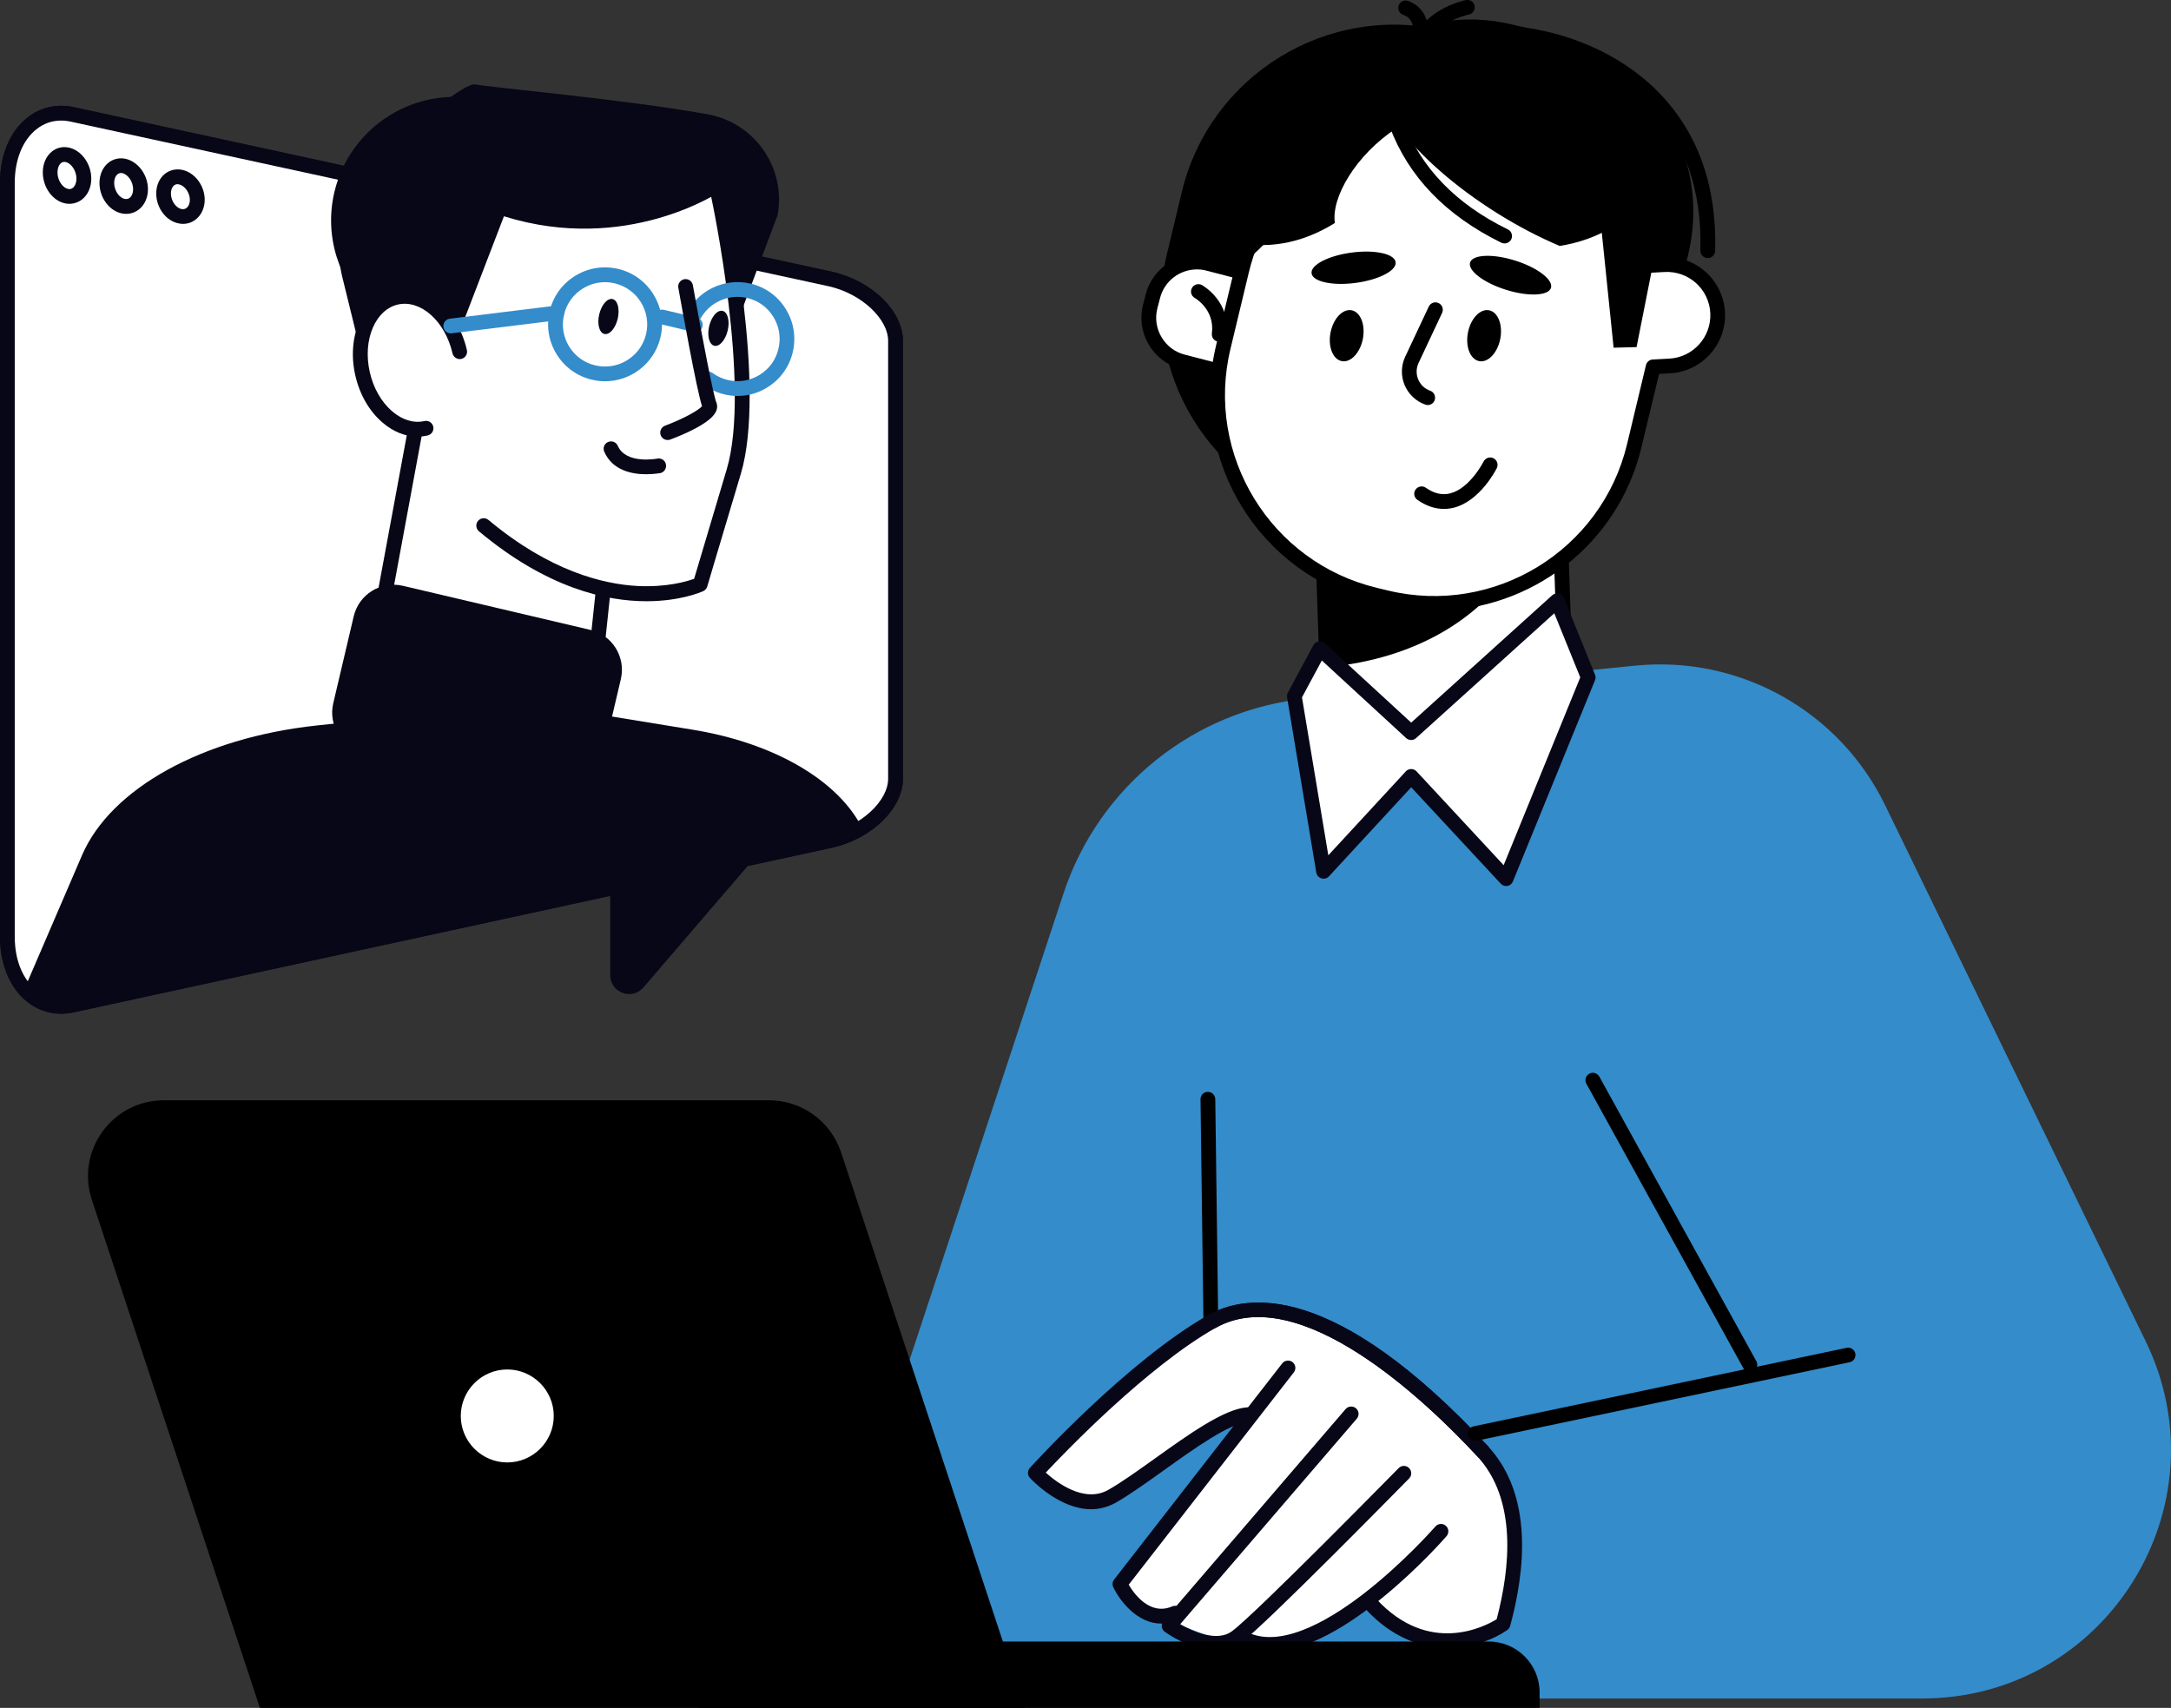 <?xml version="1.0" standalone="no"?>
<!DOCTYPE svg PUBLIC "-//W3C//DTD SVG 1.1//EN" "http://www.w3.org/Graphics/SVG/1.1/DTD/svg11.dtd">
<svg version="1.1" x="0px" y="0px" viewBox="0 0 294.19 231.45" style="enable-background:new 0 0 294.19 231.45;" xml:space="preserve" id="svg1044" sodipodi:docname="support.svg" inkscape:version="1.1.1 (c3084ef, 2021-09-22)" xmlns:inkscape="http://www.inkscape.org/namespaces/inkscape" xmlns:sodipodi="http://sodipodi.sourceforge.net/DTD/sodipodi-0.dtd" xmlns="http://www.w3.org/2000/svg" xmlns:svg="http://www.w3.org/2000/svg" width="294.19" height="231.45"><rect x="0" y="0" width="294.19" height="231.45" fill="#333333" stroke="none"/><sodipodi:namedview id="namedview937" pagecolor="#ffffff" bordercolor="#666666" borderopacity="1.0" inkscape:pageshadow="2" inkscape:pageopacity="0.0" inkscape:pagecheckerboard="0" showgrid="false" inkscape:zoom="5.0373353" inkscape:cx="147.20084" inkscape:cy="115.63654" inkscape:window-width="3008" inkscape:window-height="1639" inkscape:window-x="0" inkscape:window-y="25" inkscape:window-maximized="1" inkscape:current-layer="g1041"/><defs id="defs1048"/>
<style type="text/css" id="style824">
	.st0{fill:#080717;}
	.st1{fill:#FFFFFF;}
	.st2{fill:#FF6700;}
	.st3{fill:#282D33;}
	.st4{fill:#10101A;}
	.st5{fill:none;stroke:#080717;stroke-width:2;stroke-linecap:round;stroke-linejoin:round;stroke-miterlimit:10;}
	.st6{fill:none;stroke:#000000;stroke-width:2;stroke-linecap:round;stroke-linejoin:round;stroke-miterlimit:10;}
	.st7{fill:#070A17;}
	.st8{fill:#FF7E64;}
	.st9{fill:#52D2D8;}
</style>
<g id="Layer_2">
</g>
<g id="_x3C_Layer_x3E_">
	<g id="g1041">
		<path class="st2" d="M108.11,230.18h152.35c24.88,0,41.17-26.04,30.3-48.41l-35.31-72.65c-6.21-12.78-19.73-20.33-33.86-18.91    l-44.51,4.45c-15.25,1.52-28.17,11.88-32.97,26.43L108.11,230.18z" id="path827" style="fill:#348cca;fill-opacity:1"/>
		<g id="g831">
			<path d="M164.26,194.02c-0.55,0-0.99-0.44-1-0.99l-0.58-44.05c-0.01-0.55,0.43-1.01,0.99-1.01c0,0,0.01,0,0.01,0     c0.55,0,0.99,0.44,1,0.99l0.58,44.05c0.01,0.55-0.43,1.01-0.99,1.01C164.27,194.02,164.27,194.02,164.26,194.02z" id="path829"/>
		</g>
		<g id="g855">
			<path class="st1" d="M181.4,219.11l3.75-2.07c0,0,7.76,10.03,17.89,2.95c2.48-1.73,2.6-17.82-2.15-23.33     c-9.31-10.78-26.62-24.27-36.72-17.55c-10.1,6.72-23.5,19.85-23.5,19.85s5.56,7.33,10.85,3.26c7.4-5.7,16.51-9.84,16.51-9.84     l-16,22.64c0,0,3.3,3.77,7.7,5.18C164.12,221.61,170.1,225.66,181.4,219.11z" id="path833"/>
			<g id="g837">
				<path class="st0" d="M147.85,204.53c-4.33,0-8.09-4.03-8.29-4.25c-0.35-0.38-0.35-0.97,0-1.35      c0.53-0.59,13.21-14.48,24.12-20.69c5.25-2.99,17.15-4.66,37.95,17.74c0.38,0.4,0.35,1.04-0.05,1.41      c-0.4,0.38-1.04,0.35-1.41-0.05c-6.86-7.39-24.06-23.87-35.49-17.36c-9.26,5.27-20.2,16.64-22.97,19.59      c1.49,1.34,5.23,4.19,8.49,2.33c1.81-1.03,4.01-2.61,6.35-4.28c4.59-3.28,9.33-6.67,12.44-6.9c0.55-0.03,1.03,0.37,1.07,0.92      c0.04,0.55-0.37,1.03-0.92,1.07c-2.54,0.19-7.26,3.56-11.42,6.54c-2.38,1.7-4.63,3.31-6.52,4.39      C150.07,204.27,148.94,204.53,147.85,204.53z" id="path835"/>
			</g>
			<g id="g841">
				<path class="st0" d="M157.37,220.03c-3.22,0-5.58-3-6.51-4.93c-0.16-0.34-0.12-0.75,0.11-1.04l22.78-29.29      c0.34-0.44,0.97-0.51,1.4-0.18c0.44,0.34,0.51,0.97,0.17,1.4l-22.37,28.77c0.75,1.27,2.9,4.23,5.89,2.94      c0.51-0.22,1.1,0.01,1.31,0.52c0.22,0.51-0.01,1.1-0.52,1.31C158.84,219.88,158.08,220.03,157.37,220.03z" id="path839"/>
			</g>
			<g id="g845">
				<path class="st0" d="M164.82,223.72c-3.38,0-6.79-2.44-6.98-2.58c-0.23-0.16-0.37-0.42-0.41-0.69      c-0.03-0.28,0.05-0.56,0.23-0.77l24.68-28.72c0.36-0.42,0.99-0.46,1.41-0.11c0.42,0.36,0.47,0.99,0.11,1.41l-23.93,27.85      c1.84,1.08,5.07,2.41,7.01,0.96c3.34-2.49,22.39-21.92,22.59-22.11c0.39-0.4,1.02-0.4,1.41-0.01c0.39,0.39,0.4,1.02,0.01,1.41      c-0.79,0.8-19.36,19.73-22.82,22.31C167.12,223.43,165.97,223.72,164.82,223.72z" id="path843"/>
			</g>
			<g id="g849">
				<path class="st0" d="M172.03,223.85c-1.64,0-3.21-0.39-4.63-1.28c-0.47-0.29-0.61-0.91-0.31-1.38c0.29-0.47,0.91-0.61,1.38-0.31      c4.51,2.83,11.27-1.03,16.15-4.77c5.48-4.2,9.85-9.19,9.89-9.24c0.37-0.42,1-0.46,1.41-0.1c0.42,0.36,0.46,0.99,0.1,1.41      C195.38,208.92,182.23,223.85,172.03,223.85z" id="path847"/>
			</g>
			<g id="g853">
				<path class="st0" d="M196.2,223.33c-3.5,0-7.49-1.3-11.17-5.29c-0.38-0.41-0.35-1.04,0.06-1.41c0.4-0.38,1.04-0.35,1.41,0.06      c7.14,7.73,14.72,3.73,16.31,2.75c1.83-6.92,2.8-16.24-2.65-22.1c-6.86-7.39-24.06-23.87-35.49-17.36      c-0.48,0.27-1.09,0.11-1.36-0.37c-0.27-0.48-0.11-1.09,0.37-1.36c5.25-2.99,17.15-4.66,37.95,17.74      c6.17,6.64,5.04,16.91,3.01,24.36c-0.06,0.22-0.2,0.42-0.39,0.55C202.54,222.1,199.6,223.33,196.2,223.33z" id="path851"/>
			</g>
		</g>
		<g id="g859">
			<path d="M199.89,195.27c-0.46,0-0.88-0.32-0.98-0.79c-0.11-0.54,0.23-1.07,0.77-1.18l50.55-10.64c0.54-0.12,1.07,0.23,1.18,0.77     c0.11,0.54-0.23,1.07-0.77,1.18l-50.55,10.64C200.02,195.26,199.96,195.27,199.89,195.27z" id="path857"/>
		</g>
		<g id="g929">
			<g id="g865">
				<path class="st1" d="M194.61,100.81l3.35-0.11c7.98-0.27,14.23-6.96,13.96-14.94l-0.64-18.92l-32.24,1.09l0.64,18.92      C179.95,94.83,186.63,101.08,194.61,100.81z" id="path861"/>
				<path d="M194.11,101.81c-3.93,0-7.65-1.47-10.54-4.16c-3.02-2.82-4.75-6.64-4.89-10.77l-0.64-18.92      c-0.01-0.27,0.09-0.52,0.27-0.72c0.18-0.19,0.43-0.31,0.7-0.32l32.24-1.09c0.56-0.03,1.02,0.41,1.03,0.97l0.64,18.92      c0.29,8.52-6.41,15.68-14.92,15.97l-3.35,0.11C194.47,101.81,194.29,101.81,194.11,101.81z M180.07,68.9l0.61,17.92      c0.12,3.59,1.63,6.92,4.26,9.38c2.63,2.45,6.07,3.75,9.64,3.62l0,0l3.35-0.11c7.42-0.25,13.24-6.49,12.99-13.9l-0.61-17.92      L180.07,68.9z" id="path863"/>
			</g>
			<path d="M179.8,90.41l-0.76-22.48l20.48-0.69l6.8,7.47C201.51,83.48,192.17,89.27,179.8,90.41z" id="path867"/>
			<path d="M186.67,71.73l-6.67-1.6c-15.9-3.82-25.69-19.8-21.87-35.7l2.01-8.39c3.82-15.9,19.8-25.69,35.7-21.87l6.67,1.6     c15.9,3.82,25.69,19.8,21.87,35.7l-2.01,8.39C218.56,65.75,202.57,75.54,186.67,71.73z" id="path869"/>
			<path d="M196.32,63.76l-5.57-1.34c-13.27-3.19-21.44-16.53-18.25-29.79l2.66-11.05c3.19-13.27,16.53-21.44,29.79-18.25l5.57,1.34     c13.27,3.19,21.44,16.53,18.25,29.79l-2.66,11.05C222.93,58.77,209.59,66.94,196.32,63.76z" id="path871"/>
			<g id="g875">
				<path d="M231.42,34.97c-0.01,0-0.02,0-0.03,0c-0.55-0.01-0.99-0.47-0.97-1.03c0.22-8.14-2.11-14.82-6.92-19.85      c-5.08-5.31-13.01-8.57-21.22-8.71c-0.55-0.01-0.99-0.47-0.98-1.02c0.01-0.55,0.5-1,1.02-0.98c8.73,0.15,17.19,3.64,22.63,9.33      c5.19,5.43,7.71,12.59,7.47,21.29C232.41,34.54,231.96,34.97,231.42,34.97z" id="path873"/>
			</g>
			<g id="g881">
				<path class="st1" d="M167.7,50.95l-7.41-1.92c-3.3-0.86-5.27-4.22-4.42-7.52l0.36-1.38c0.86-3.3,4.22-5.27,7.52-4.42l7.41,1.92      c3.3,0.86,5.27,4.22,4.42,7.52l-0.36,1.38C174.36,49.83,170.99,51.8,167.7,50.95z" id="path877"/>
				<path d="M169.26,52.15c-0.6,0-1.21-0.08-1.81-0.23l-7.41-1.92c-1.85-0.48-3.41-1.65-4.38-3.31c-0.97-1.65-1.24-3.58-0.76-5.43      l0.36-1.38c0.99-3.82,4.91-6.13,8.74-5.13l7.41,1.92c3.82,0.99,6.13,4.91,5.13,8.74l-0.36,1.38c-0.48,1.85-1.66,3.41-3.31,4.38      C171.76,51.81,170.52,52.15,169.26,52.15z M162.2,36.51c-2.3,0-4.4,1.54-5,3.87l-0.36,1.38c-0.35,1.34-0.15,2.73,0.55,3.92      c0.7,1.19,1.82,2.04,3.15,2.38l7.41,1.92h0c1.33,0.35,2.73,0.15,3.92-0.55c1.19-0.7,2.04-1.82,2.38-3.15l0.36-1.38      c0.72-2.76-0.95-5.58-3.7-6.3l-7.41-1.92C163.06,36.56,162.63,36.51,162.2,36.51z" id="path879"/>
			</g>
			<g id="g887">
				<path class="st1" d="M201.84,16.1l1.53,0.37c10.13,2.43,17.62,10.12,20.28,19.48l1.87-0.1c3.79-0.2,7.03,2.71,7.24,6.5l0,0      c0.2,3.79-2.71,7.03-6.51,7.24l-2.24,0.12c-0.03,0.12-0.05,0.23-0.07,0.35l-2.49,10.37c-3.59,14.96-18.63,24.17-33.58,20.57      l-1.53-0.37c-14.96-3.59-24.17-18.63-20.57-33.58l2.49-10.37C171.85,21.72,186.89,12.51,201.84,16.1z" id="path883"/>
				<path d="M194.37,82.77c-2.22,0-4.48-0.26-6.74-0.8l-1.53-0.37c-15.47-3.72-25.03-19.32-21.31-34.79l2.49-10.37      c3.72-15.47,19.32-25.03,34.79-21.31l1.53,0.37c9.85,2.37,17.75,9.77,20.78,19.41l1.08-0.06c4.31-0.24,8.06,3.11,8.29,7.45      c0.23,4.34-3.11,8.06-7.45,8.29l-1.48,0.08l-2.4,9.99C219.25,73.87,207.4,82.77,194.37,82.77z M195.34,16.33      c-12.12,0-23.15,8.28-26.11,20.58l-2.49,10.37c-3.46,14.4,5.44,28.92,19.83,32.38l1.53,0.37c14.39,3.46,28.92-5.44,32.38-19.83      l2.56-10.7c0.1-0.44,0.47-0.76,0.92-0.78l2.24-0.12c3.24-0.17,5.73-2.95,5.56-6.18c-0.17-3.24-2.92-5.73-6.19-5.56l-1.87,0.1      c-0.46,0.02-0.89-0.28-1.01-0.72c-2.66-9.32-10.15-16.52-19.56-18.78l-1.53-0.37l0,0C199.51,16.57,197.41,16.33,195.34,16.33z" id="path885"/>
			</g>
			<path d="M166.91,36.24l-0.01,0.05c5.57-2.09,11.83-12.54,15.05-25.98l0.01-0.05C176.39,12.36,170.14,22.8,166.91,36.24z" id="path889"/>
			<g id="g893">
				<path d="M165.21,46.31c-0.04,0-0.09,0-0.13-0.01c-0.55-0.07-0.93-0.57-0.86-1.12c0.42-3.2-2.21-4.74-2.32-4.8      c-0.48-0.27-0.65-0.88-0.38-1.36c0.27-0.48,0.87-0.65,1.35-0.39c0.16,0.09,3.93,2.23,3.33,6.81      C166.14,45.94,165.71,46.31,165.21,46.31z" id="path891"/>
			</g>
			<path d="M189.12,35.53c0.15,1.14-2.28,2.39-5.42,2.81c-3.15,0.42-5.82-0.17-5.97-1.3c-0.15-1.14,2.28-2.39,5.42-2.81     C186.3,33.81,188.97,34.39,189.12,35.53z" id="path895"/>
			<path d="M210.17,39.01c-0.34,1.09-3.08,1.21-6.1,0.26c-3.03-0.95-5.2-2.61-4.86-3.7c0.34-1.09,3.08-1.21,6.1-0.26     C208.34,36.26,210.51,37.92,210.17,39.01z" id="path897"/>
			<g id="g901">
				<path d="M193.47,54.89c-0.11,0-0.22-0.02-0.33-0.06c-1.26-0.44-2.28-1.41-2.8-2.64c-0.52-1.23-0.49-2.64,0.08-3.85l3.19-6.79      c0.24-0.5,0.83-0.72,1.33-0.48c0.5,0.23,0.71,0.83,0.48,1.33l-3.19,6.79c-0.33,0.71-0.35,1.5-0.05,2.23      c0.3,0.72,0.88,1.27,1.62,1.53c0.52,0.18,0.79,0.75,0.61,1.28C194.27,54.64,193.88,54.89,193.47,54.89z" id="path899"/>
			</g>
			<g id="g905">
				<path d="M195.66,68.97c-1.21,0-2.41-0.41-3.59-1.23c-0.45-0.32-0.57-0.94-0.25-1.39c0.32-0.45,0.94-0.57,1.39-0.25      c1.14,0.79,2.22,1.04,3.31,0.76c2.68-0.68,4.5-4.28,4.52-4.31c0.25-0.49,0.85-0.69,1.34-0.45c0.49,0.25,0.69,0.85,0.45,1.34      c-0.09,0.18-2.24,4.44-5.81,5.36C196.57,68.91,196.12,68.97,195.66,68.97z" id="path903"/>
			</g>
			<path d="M212.96,12.76c5.02,3.15,9.21,6.72,12.11,10.11c-0.36,0.97-0.82,1.91-1.38,2.8c-2.67,4.25-7.15,6.84-12.34,7.66     c-2.74-1.16-5.62-2.65-8.49-4.45c-11.59-7.27-18.73-16.76-15.94-21.21C189.71,3.21,201.37,5.49,212.96,12.76z" id="path907"/>
			<path d="M170.29,18.11c-4.53,3.83-6.66,8.75-6.62,13.22c0.91,0.49,1.87,0.9,2.88,1.21c4.8,1.46,9.88,0.47,14.34-2.32     c-0.53-3.44,2.82-9.2,8.29-12.81C200.59,9.85,183.89,6.6,170.29,18.11z" id="path909"/>
			<path d="M203.3,45.92c-0.37,1.9-1.65,3.26-2.86,3.02c-1.21-0.24-1.89-1.97-1.52-3.87c0.37-1.9,1.65-3.26,2.86-3.02     C202.99,42.28,203.67,44.02,203.3,45.92z" id="path911"/>
			<path d="M184.68,45.92c-0.37,1.9-1.65,3.26-2.86,3.02c-1.21-0.24-1.89-1.97-1.52-3.87c0.37-1.9,1.65-3.26,2.86-3.02     C184.36,42.28,185.05,44.02,184.68,45.92z" id="path913"/>
			<g id="g917">
				<path d="M192.31,7.63c-0.06,0-0.12,0-0.17-0.02c-0.54-0.1-0.91-0.61-0.81-1.16c0.89-5.08,7.05-6.38,7.31-6.44      c0.55-0.11,1.07,0.24,1.18,0.78c0.11,0.54-0.24,1.07-0.78,1.18c-0.05,0.01-5.09,1.09-5.74,4.82      C193.21,7.29,192.79,7.63,192.31,7.63z" id="path915"/>
			</g>
			<g id="g921">
				<path d="M192.48,5.38c-0.02,0-0.05,0-0.07,0c-0.55-0.04-0.96-0.52-0.92-1.07c0.13-1.75-1.06-2.21-1.3-2.28      c-0.52-0.16-0.83-0.71-0.67-1.24s0.7-0.83,1.22-0.68c1.04,0.29,2.95,1.57,2.75,4.35C193.44,4.98,193,5.38,192.48,5.38z" id="path919"/>
			</g>
			<g id="g925">
				<path d="M203.88,32.99c-0.15,0-0.3-0.03-0.44-0.1c-7.53-3.69-12.62-8.98-15.13-15.74c-0.19-0.52,0.07-1.09,0.59-1.29      c0.52-0.19,1.09,0.07,1.29,0.59c2.33,6.26,7.08,11.19,14.14,14.64c0.5,0.24,0.7,0.84,0.46,1.34      C204.6,32.78,204.25,32.99,203.88,32.99z" id="path923"/>
			</g>
			<polygon points="225.38,28.82 221.77,47.04 218.66,47.12 216.34,24.57    " id="polygon927"/>
		</g>
		<g id="g935">
			<polygon class="st1" points="175.39,94.33 179.35,118.08 191.23,105.22 204.09,119.07 215.22,91.79 211.01,81.4 191.23,99.28      178.86,87.9    " id="polygon931"/>
			<path class="st0" d="M204.09,120.07c-0.28,0-0.54-0.11-0.73-0.32l-12.13-13.06l-11.14,12.07c-0.26,0.28-0.66,0.39-1.02,0.28     c-0.37-0.11-0.64-0.42-0.7-0.79l-3.96-23.75c-0.04-0.22,0-0.44,0.11-0.64l3.46-6.43c0.15-0.27,0.41-0.46,0.71-0.51     c0.31-0.05,0.62,0.04,0.84,0.25l11.7,10.76l19.11-17.26c0.24-0.22,0.58-0.31,0.89-0.23c0.32,0.07,0.58,0.3,0.7,0.6l4.21,10.39     c0.1,0.24,0.1,0.51,0,0.75l-11.13,27.28c-0.13,0.32-0.41,0.54-0.75,0.61C204.21,120.07,204.15,120.07,204.09,120.07z      M191.23,104.22c0.28,0,0.54,0.12,0.73,0.32l11.8,12.71l10.38-25.45l-3.52-8.69l-18.73,16.92c-0.38,0.35-0.97,0.34-1.35-0.01     l-11.42-10.51l-2.69,5l3.57,21.4l10.49-11.36C190.68,104.33,190.95,104.22,191.23,104.22     C191.22,104.22,191.23,104.22,191.23,104.22z" id="path933"/>
		</g>
		<path d="M94.64,231.45h113.99v-2.09c0-3.81-3.09-6.9-6.9-6.9H94.64V231.45z" id="path937"/>
		<path d="M138.87,231.45H35.22l-22.77-68.84c-2.2-6.65,2.75-13.5,9.76-13.5h82c4.43,0,8.36,2.84,9.76,7.05L138.87,231.45z" id="path939"/>
		<g id="g945">
			
				<ellipse transform="matrix(0.23 -0.973 0.973 0.23 -133.808 214.697)" class="st1" cx="68.74" cy="191.89" rx="7.3" ry="7.3" id="ellipse941"/>
			<path d="M68.74,200.19c-4.58,0-8.3-3.72-8.3-8.3c0-4.58,3.72-8.3,8.3-8.3c4.58,0,8.3,3.72,8.3,8.3     C77.04,196.46,73.31,200.19,68.74,200.19z M68.74,185.59c-3.47,0-6.3,2.83-6.3,6.3s2.83,6.3,6.3,6.3c3.47,0,6.3-2.83,6.3-6.3     S72.21,185.59,68.74,185.59z" id="path943"/>
		</g>
		<g id="g949">
			<path d="M237.13,185.96c-0.35,0-0.69-0.19-0.88-0.52l-21.28-38.57c-0.27-0.48-0.09-1.09,0.39-1.36c0.48-0.27,1.09-0.09,1.36,0.39     l21.28,38.57c0.27,0.48,0.09,1.09-0.39,1.36C237.46,185.92,237.3,185.96,237.13,185.96z" id="path947"/>
		</g>
		<g id="g975">
			<g id="g955">
				<path class="st1" d="M112.53,113.9c-34.24,7.43-68.48,14.87-102.71,22.3C4.95,137.29,1,133.16,1,126.96C1,92.9,1,58.83,1,24.76      c0-6.2,3.95-10.34,8.82-9.25c34.24,7.43,68.48,14.87,102.71,22.3c4.87,1.09,8.82,4.85,8.82,8.39c0,19.77,0,39.54,0,59.3      C121.35,109.05,117.4,112.81,112.53,113.9z" id="path951"/>
				<path class="st0" d="M8.29,137.38c-1.68,0-3.28-0.56-4.63-1.63C1.34,133.88,0,130.68,0,126.96V24.76c0-3.72,1.34-6.92,3.67-8.79      c1.8-1.44,4.06-1.95,6.37-1.44l102.71,22.3c5.39,1.21,9.6,5.32,9.61,9.37v59.31c0,4.04-4.21,8.16-9.6,9.37c0,0,0,0-0.01,0      l-102.71,22.3C9.45,137.31,8.86,137.38,8.29,137.38z M8.28,16.34c-1.23,0-2.37,0.4-3.36,1.19C3.06,19.02,2,21.66,2,24.76v102.2      c0,3.11,1.06,5.74,2.91,7.22c1.34,1.07,2.96,1.43,4.69,1.05l102.72-22.3c4.36-0.98,8.03-4.37,8.03-7.41V46.21      c0-3.04-3.68-6.44-8.04-7.41L9.61,16.49C9.15,16.39,8.71,16.34,8.28,16.34z M112.53,113.9L112.53,113.9L112.53,113.9z" id="path953"/>
			</g>
			<g id="g961">
				<path class="st1" d="M112.53,113.9c-34.24,7.43-68.48,14.87-102.71,22.3C4.95,137.29,1,133.16,1,126.96C1,92.9,1,58.83,1,24.76      c0-6.2,3.95-10.34,8.82-9.25c34.24,7.43,68.48,14.87,102.71,22.3c4.87,1.09,8.82,4.85,8.82,8.39c0,19.77,0,39.54,0,59.3      C121.35,109.05,117.4,112.81,112.53,113.9z" id="path957"/>
				<path class="st0" d="M8.29,137.38c-1.68,0-3.28-0.56-4.63-1.63C1.34,133.88,0,130.68,0,126.96V24.76c0-3.72,1.34-6.92,3.67-8.79      c1.8-1.44,4.06-1.95,6.37-1.44l102.71,22.3c5.39,1.21,9.6,5.32,9.61,9.37v59.31c0,4.04-4.21,8.16-9.6,9.37c0,0,0,0-0.01,0      l-102.71,22.3C9.45,137.31,8.86,137.38,8.29,137.38z M8.28,16.34c-1.23,0-2.37,0.4-3.36,1.19C3.06,19.02,2,21.66,2,24.76v102.2      c0,3.11,1.06,5.74,2.91,7.22c1.34,1.07,2.96,1.43,4.69,1.05l102.72-22.3c4.36-0.98,8.03-4.37,8.03-7.41V46.21      c0-3.04-3.68-6.44-8.04-7.41L9.61,16.49C9.15,16.39,8.71,16.34,8.28,16.34z M112.53,113.9L112.53,113.9L112.53,113.9z" id="path959"/>
			</g>
			<g id="g965">
				<path class="st0" d="M9.41,27.62c-0.17,0-0.34-0.01-0.5-0.04c-1.74-0.31-3.11-2.16-3.11-4.22c0-1.15,0.44-2.17,1.2-2.8      c0.64-0.53,1.45-0.73,2.28-0.57c1.73,0.34,3.09,2.19,3.09,4.22l0,0c0,0,0,0,0,0c0,1.12-0.43,2.13-1.18,2.76      C10.67,27.4,10.05,27.62,9.41,27.62z M8.71,21.94c-0.17,0-0.32,0.06-0.45,0.17c-0.29,0.24-0.47,0.71-0.47,1.25      c0,1.18,0.77,2.13,1.46,2.25c0.24,0.04,0.46-0.01,0.64-0.17c0.29-0.25,0.47-0.7,0.47-1.23c0,0,0,0,0,0      c0-1.04-0.69-2.1-1.48-2.25C8.82,21.94,8.77,21.94,8.71,21.94z" id="path963"/>
			</g>
			<g id="g969">
				<path class="st0" d="M17.1,28.98c-0.17,0-0.34-0.01-0.51-0.04c-1.75-0.31-3.11-2.13-3.11-4.14c0-1.11,0.43-2.11,1.18-2.72      c0.65-0.53,1.47-0.73,2.3-0.57c1.73,0.35,3.09,2.17,3.09,4.14l0,0c0,0,0,0,0,0c0,1.09-0.42,2.06-1.16,2.68      C18.38,28.76,17.76,28.98,17.1,28.98z M16.39,23.45c-0.17,0-0.33,0.06-0.47,0.17c-0.28,0.23-0.45,0.67-0.45,1.17      c0,1.02,0.68,2.04,1.46,2.17c0.25,0.04,0.48-0.01,0.67-0.17c0.28-0.24,0.44-0.66,0.44-1.15v0c0-1-0.69-2.02-1.48-2.18      C16.5,23.46,16.45,23.45,16.39,23.45z" id="path967"/>
			</g>
			<g id="g973">
				<path class="st0" d="M24.8,30.34c-0.17,0-0.35-0.02-0.52-0.05c-1.74-0.3-3.11-2.09-3.11-4.07c0-1.08,0.42-2.04,1.15-2.64      c0.65-0.53,1.48-0.73,2.33-0.57c1.73,0.35,3.09,2.13,3.09,4.06c0,1.05-0.41,2-1.13,2.6C26.09,30.12,25.46,30.34,24.8,30.34z       M24.06,24.96c-0.18,0-0.34,0.06-0.48,0.17c-0.27,0.22-0.42,0.62-0.42,1.1c0,0.98,0.68,1.96,1.45,2.1      c0.27,0.05,0.5-0.01,0.7-0.17c0.26-0.22,0.42-0.61,0.42-1.07c0-0.96-0.69-1.94-1.48-2.1C24.19,24.97,24.12,24.96,24.06,24.96z" id="path971"/>
			</g>
		</g>
		<g id="g1035">
			<g id="g1033">
				<g id="g1029">
					<path class="st1" d="M53.57,39.85c4.35-1.08,6.63,0.77,7.79,2.51c0.16,0.24,0.31,0.49,0.44,0.75c0.35-8.8,3.05-14.91,8.04-18.2       c4.34-2.86,10.52-3.55,17.87-1.97c5.52,1.18,9.81,3.23,9.85,3.25c0.13,0.06,0.22,0.18,0.25,0.32       c0.23,1.05,5.51,25.96,2.04,37.54c-3.47,11.6-4.55,15.27-4.55,15.27c-0.04,0.13-0.13,0.24-0.25,0.29       c-0.08,0.04-5.12,2.27-12.89,0.68l-1.1,10.35c-0.02,0.14-0.09,0.27-0.21,0.34c-0.16,0.1-2.46,1.48-8.86-0.03       c-4.51-1.06-11.05-3.55-20.3-8.94c-0.17-0.1-0.26-0.29-0.22-0.49l4.25-22.98c-3.17-0.48-6.11-3.57-7.08-7.79       C47.49,45.62,49.65,40.82,53.57,39.85z" id="path977"/>
					<path class="st0" d="M65.44,13.58c3.93,0.93,7.21,3.17,9.48,6.15c-11.4,0.47-21.65,8.71-24.47,20.72       c-0.12,0.53-0.23,1.06-0.32,1.59c-4.19-3.96-6.23-9.98-4.82-16C47.43,17.04,56.44,11.46,65.44,13.58z" id="path979"/>
					<path class="st0" d="M59.27,52.78l-9.84-2.85L46.4,37.61c-1.5-6.09,0.5-12.52,5.2-16.67c5.23-4.63,11.48-9.82,12.83-9.5       c1.53,0.36,20.11,2,31.47,4.05c6.39,1.15,10.63,7.26,9.48,13.65L100.54,42l-3.03-16c0,0-12.61,8.5-29.22,3.31L59.27,52.78z" id="path981"/>
					<g id="g985">
						<path class="st2" d="M81.99,51.67c-0.58,0-1.18-0.07-1.77-0.21c-2.01-0.47-3.71-1.7-4.79-3.45c-1.09-1.75-1.42-3.82-0.95-5.83        c0.47-2.01,1.7-3.71,3.45-4.79c1.75-1.08,3.82-1.42,5.83-0.95c4.14,0.97,6.72,5.14,5.74,9.28l0,0        C88.66,49.27,85.48,51.67,81.99,51.67z M81.98,38.24c-1.05,0-2.08,0.29-3,0.86c-1.3,0.8-2.21,2.06-2.55,3.55        c-0.35,1.49-0.1,3.02,0.7,4.32c0.8,1.3,2.06,2.21,3.55,2.55c3.07,0.72,6.15-1.19,6.87-4.25l0,0c0.72-3.07-1.19-6.15-4.25-6.87        C82.86,38.29,82.41,38.24,81.98,38.24z M88.52,45.49L88.52,45.49L88.52,45.49z" id="path983" style="fill:#348cca;fill-opacity:1"/>
					</g>
					<g id="g989">
						<path class="st0" d="M87.56,64.27c-1.86,0-4.56-0.48-5.68-3.06c-0.22-0.51,0.01-1.1,0.52-1.31c0.51-0.22,1.1,0.01,1.32,0.52        c1.1,2.54,5.3,1.74,5.35,1.73c0.54-0.11,1.07,0.24,1.17,0.79c0.11,0.54-0.24,1.07-0.78,1.18        C89.37,64.12,88.6,64.27,87.56,64.27z" id="path987"/>
					</g>
					<g id="g995">
						<path class="st1" d="M57.72,58.04c-3.63,0.83-7.49-2.47-8.6-7.37c-1.11-4.9,0.93-9.54,4.56-10.37        c3.63-0.83,7.49,2.47,8.6,7.37L57.72,58.04z" id="path991"/>
						<path class="st0" d="M56.58,59.17c-1.64,0-3.29-0.65-4.75-1.91c-1.79-1.53-3.09-3.79-3.68-6.37        c-0.59-2.58-0.39-5.18,0.56-7.34c0.99-2.25,2.68-3.76,4.76-4.23c4.17-0.95,8.56,2.7,9.8,8.12c0.12,0.54-0.21,1.07-0.75,1.2        c-0.54,0.12-1.07-0.22-1.2-0.75c-0.99-4.35-4.31-7.32-7.4-6.62c-1.44,0.33-2.64,1.42-3.37,3.08        c-0.78,1.76-0.93,3.92-0.44,6.09c0.49,2.16,1.57,4.04,3.03,5.3c1.38,1.18,2.93,1.65,4.37,1.32c0.54-0.12,1.07,0.21,1.2,0.75        c0.12,0.54-0.21,1.07-0.75,1.2C57.49,59.12,57.03,59.17,56.58,59.17z" id="path993"/>
					</g>
					<g id="g999">
						<path class="st2" d="M94.23,45.02c-0.08,0-0.15-0.01-0.23-0.03l-4.5-1.06c-0.54-0.13-0.87-0.67-0.75-1.2        c0.13-0.54,0.67-0.87,1.2-0.74l4.5,1.06c0.54,0.13,0.87,0.67,0.75,1.2C95.09,44.71,94.68,45.02,94.23,45.02z" id="path997" style="fill:#348cca;fill-opacity:1"/>
					</g>
					<path class="st0" d="M83.71,43.19c-0.31,1.31-1.12,2.23-1.81,2.07c-0.69-0.16-1.01-1.35-0.7-2.66       c0.31-1.31,1.12-2.23,1.81-2.07C83.7,40.69,84.01,41.88,83.71,43.19z" id="path1001"/>
					<path class="st0" d="M98.61,44.79c-0.31,1.31-1.12,2.23-1.81,2.07c-0.69-0.16-1.01-1.35-0.7-2.66       c0.31-1.31,1.12-2.23,1.81-2.07C98.61,42.29,98.92,43.48,98.61,44.79z" id="path1003"/>
					<g id="g1007">
						<path class="st2" d="M61.08,45.18c-0.5,0-0.93-0.37-0.99-0.88c-0.07-0.55,0.32-1.05,0.87-1.11l14.37-1.77        c0.55-0.07,1.05,0.32,1.11,0.87c0.07,0.55-0.32,1.05-0.87,1.11L61.2,45.17C61.16,45.18,61.12,45.18,61.08,45.18z" id="path1005" style="fill:#348cca;fill-opacity:1"/>
					</g>
					<g id="g1011">
						<path class="st0" d="M87.6,81.48c-5.5,0-13.52-1.8-22.7-9.48c-0.42-0.35-0.48-0.99-0.12-1.41c0.35-0.42,0.98-0.48,1.41-0.13        c8.3,6.94,15.54,8.7,20.16,8.95c3.96,0.21,6.71-0.61,7.71-0.97c0.38-1.31,1.63-5.51,4.41-14.81        c3.36-11.22-2.01-36.56-2.07-36.81c-0.12-0.54,0.23-1.07,0.77-1.19c0.54-0.11,1.07,0.23,1.19,0.77        c0.23,1.06,5.53,26.1,2.03,37.81c-3.47,11.59-4.55,15.27-4.55,15.27c-0.08,0.28-0.28,0.5-0.54,0.63        C95.04,80.22,92.21,81.48,87.6,81.48z M94.87,79.2L94.87,79.2L94.87,79.2z" id="path1009"/>
					</g>
					<g id="g1015">
						<path class="st0" d="M51.95,82.62c-0.06,0-0.12-0.01-0.18-0.02c-0.54-0.1-0.9-0.62-0.8-1.17l4.29-23.19        c0.1-0.54,0.62-0.9,1.17-0.8c0.54,0.1,0.9,0.62,0.8,1.17l-4.29,23.19C52.85,82.29,52.42,82.62,51.95,82.62z" id="path1013"/>
					</g>
					<g id="g1019">
						<path class="st0" d="M80.62,91.6c-0.04,0-0.07,0-0.11-0.01c-0.55-0.06-0.95-0.55-0.89-1.1l1.13-10.67        c0.06-0.55,0.54-0.94,1.1-0.89c0.55,0.06,0.95,0.55,0.89,1.1L81.61,90.7C81.56,91.22,81.12,91.6,80.62,91.6z" id="path1017"/>
					</g>
					<g id="g1023">
						<path class="st2" d="m 99.95,53.66 c -0.59,0 -1.19,-0.07 -1.78,-0.21 -1.01,-0.24 -1.95,-0.67 -2.79,-1.28 -0.45,-0.33 -0.54,-0.95 -0.22,-1.4 0.33,-0.45 0.95,-0.54 1.4,-0.22 0.62,0.45 1.31,0.77 2.06,0.95 1.49,0.35 3.02,0.1 4.32,-0.7 1.3,-0.8 2.21,-2.06 2.55,-3.55 0.209,-0.888 0.204,-1.79 -0.003,-2.649 C 105.347,44.019 105.113,43.456 104.79,42.93 c -0.8,-1.3 -2.06,-2.21 -3.55,-2.55 -2.64,-0.62 -5.36,0.71 -6.5,3.16 -0.23,0.5 -0.82,0.72 -1.33,0.49 -0.5,-0.23 -0.72,-0.83 -0.49,-1.33 1.53,-3.31 5.22,-5.1 8.77,-4.27 2.01,0.47 3.71,1.7 4.79,3.45 1.08,1.75 1.42,3.82 0.95,5.83 -0.47,2.01 -1.7,3.71 -3.45,4.79 -1.22,0.77 -2.62,1.16 -4.03,1.16 z" id="path1021" sodipodi:nodetypes="scccccscsscccccsscs" style="fill:#348cca;fill-opacity:1"/>
					</g>
					<g id="g1027">
						<path class="st0" d="M90.47,59.63c-0.41,0-0.79-0.25-0.94-0.65c-0.19-0.52,0.07-1.09,0.59-1.29c2.3-0.86,4.54-2.05,5.01-2.65        c-0.73-2.2-2.79-13.68-3.21-16.04c-0.1-0.54,0.26-1.06,0.81-1.16c0.55-0.1,1.06,0.27,1.16,0.81        c1.25,7.03,2.79,14.97,3.16,15.82c0.12,0.28,0.22,0.72-0.01,1.26c-0.69,1.63-4.58,3.23-6.22,3.84        C90.71,59.61,90.59,59.63,90.47,59.63z M95.22,55.27L95.22,55.27L95.22,55.27z" id="path1025"/>
					</g>
				</g>
				<path class="st0" d="M49.3,101.99l25.38,5.97c2.99,0.7,5.98-1.15,6.68-4.14l2.77-11.78c0.7-2.99-1.15-5.98-4.14-6.68      l-25.38-5.97c-2.99-0.7-5.98,1.15-6.68,4.14L45.16,95.3C44.46,98.29,46.31,101.28,49.3,101.99z" id="path1031"/>
			</g>
		</g>
		<path class="st0" d="M9.82,136.21c34.24-7.43,68.48-14.87,102.71-22.3c1.55-0.35,3.01-0.97,4.27-1.76    c-3.27-6.4-11.86-11.45-22.93-13.26l-22.34-3.64L42.9,98.32c-15.47,1.66-27.88,8.53-31.78,17.57l-7.8,18.12    C4.94,135.89,7.24,136.78,9.82,136.21z" id="path1037"/>
		<path class="st0" d="M82.69,115.4v16.75c0,2.38,2.96,3.47,4.5,1.67l16.04-18.68c1.52-1.77,0.07-4.49-2.25-4.21l-16.04,1.93    C83.66,113.01,82.69,114.1,82.69,115.4z" id="path1039"/>
	</g>
</g>
</svg>